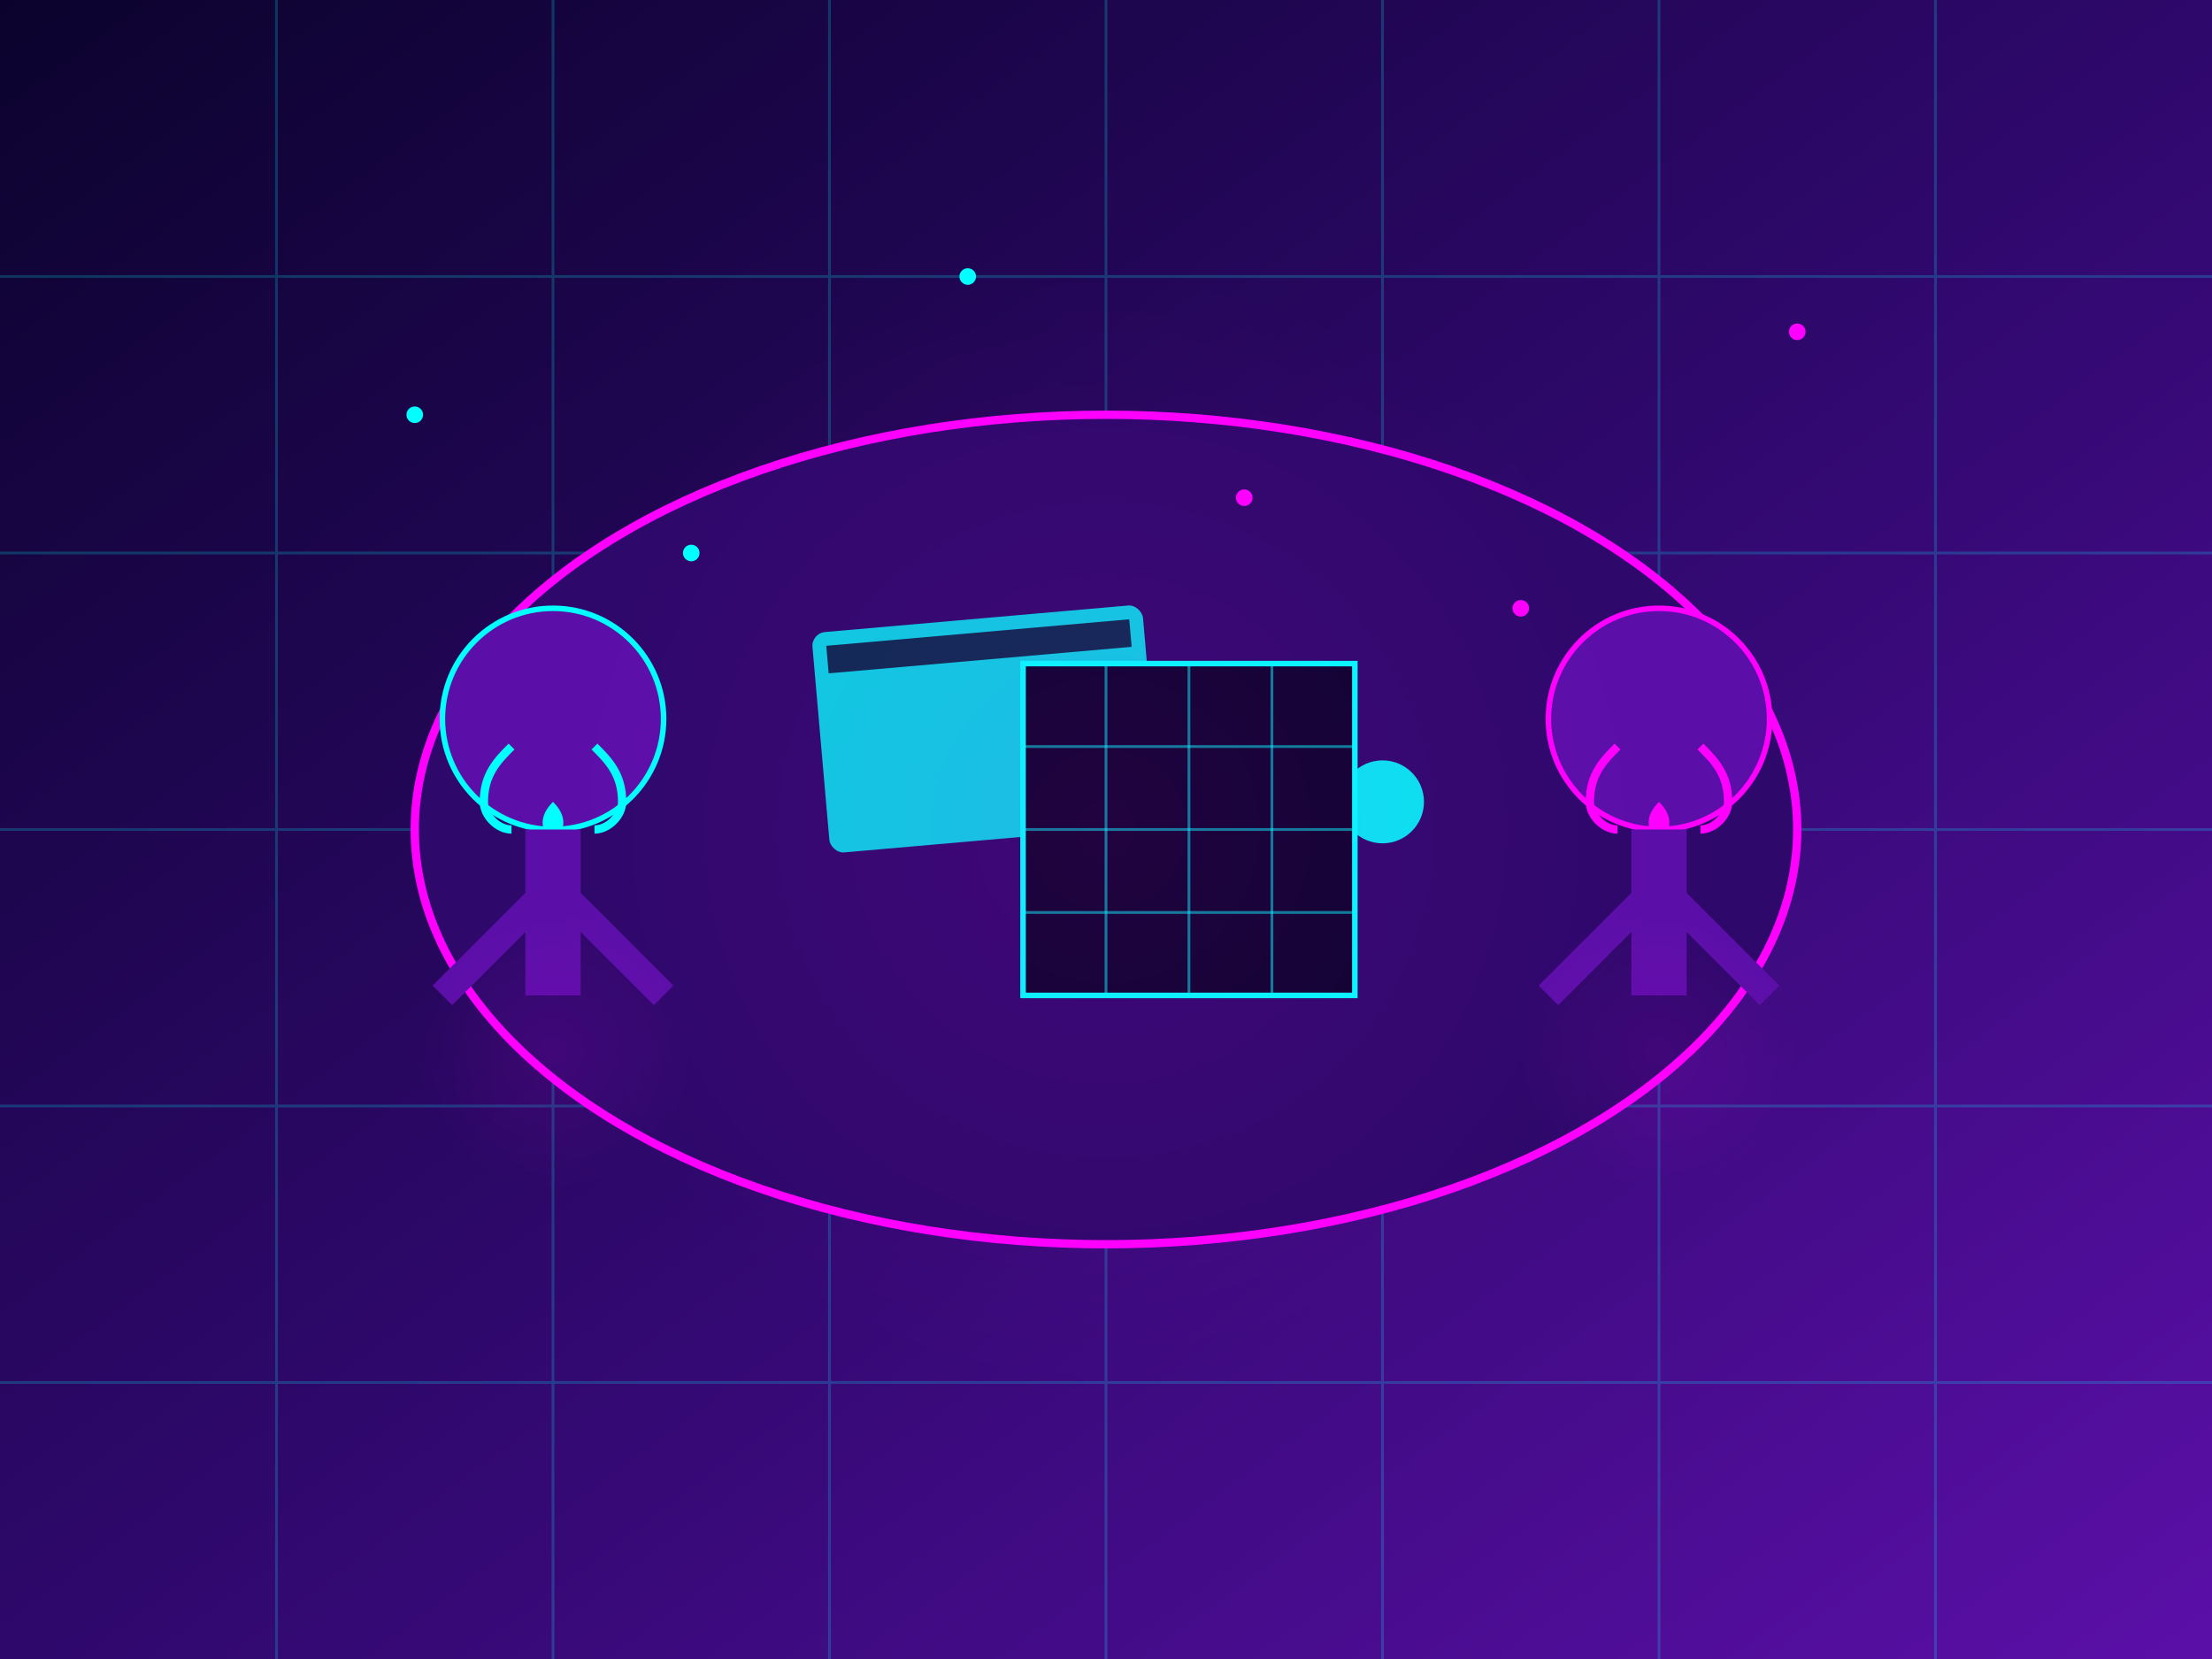 <svg xmlns="http://www.w3.org/2000/svg" viewBox="0 0 800 600" width="800" height="600">
  <!-- Background with vaporwave gradient -->
  <defs>
    <linearGradient id="bgGradient" x1="0%" y1="0%" x2="100%" y2="100%">
      <stop offset="0%" stop-color="#0B032D" />
      <stop offset="50%" stop-color="#2E086B" />
      <stop offset="100%" stop-color="#5B0FA8" />
    </linearGradient>
    
    <radialGradient id="glowGradient" cx="50%" cy="50%" r="50%" fx="50%" fy="50%">
      <stop offset="0%" stop-color="#FF00FF" stop-opacity="0.3" />
      <stop offset="100%" stop-color="#FF00FF" stop-opacity="0" />
    </radialGradient>
    
    <filter id="glow" x="-50%" y="-50%" width="200%" height="200%">
      <feGaussianBlur stdDeviation="10" result="blur" />
      <feComposite in="SourceGraphic" in2="blur" operator="over" />
    </filter>
  </defs>
  
  <!-- Background -->
  <rect width="800" height="600" fill="url(#bgGradient)" />
  
  <!-- Grid lines -->
  <g stroke="#00FFFF" stroke-width="1" opacity="0.2">
    <!-- Vertical lines -->
    <line x1="100" y1="0" x2="100" y2="600" />
    <line x1="200" y1="0" x2="200" y2="600" />
    <line x1="300" y1="0" x2="300" y2="600" />
    <line x1="400" y1="0" x2="400" y2="600" />
    <line x1="500" y1="0" x2="500" y2="600" />
    <line x1="600" y1="0" x2="600" y2="600" />
    <line x1="700" y1="0" x2="700" y2="600" />
    
    <!-- Horizontal lines -->
    <line x1="0" y1="100" x2="800" y2="100" />
    <line x1="0" y1="200" x2="800" y2="200" />
    <line x1="0" y1="300" x2="800" y2="300" />
    <line x1="0" y1="400" x2="800" y2="400" />
    <line x1="0" y1="500" x2="800" y2="500" />
  </g>
  
  <!-- Table with board games -->
  <g transform="translate(400, 300)">
    <!-- Table surface (stylized) -->
    <ellipse cx="0" cy="0" rx="250" ry="150" fill="#2E086B" stroke="#FF00FF" stroke-width="3" />
    
    <!-- Board game box -->
    <rect x="-100" y="-80" width="120" height="80" fill="#00FFFF" opacity="0.8" rx="5" ry="5" transform="rotate(-5)" />
    <rect x="-95" y="-75" width="110" height="10" fill="#0B032D" opacity="0.8" transform="rotate(-5)" />
    
    <!-- Game pieces -->
    <circle cx="70" cy="-40" r="15" fill="#FF00FF" opacity="0.9" />
    <circle cx="100" cy="-10" r="15" fill="#00FFFF" opacity="0.9" />
    <circle cx="30" cy="10" r="15" fill="#FF00FF" opacity="0.9" />
    <circle cx="60" cy="40" r="15" fill="#00FFFF" opacity="0.9" />
    
    <!-- Game board -->
    <rect x="-30" y="-60" width="120" height="120" fill="#0B032D" stroke="#00FFFF" stroke-width="2" />
    <line x1="-30" y1="-30" x2="90" y2="-30" stroke="#00FFFF" stroke-width="1" opacity="0.5" />
    <line x1="-30" y1="0" x2="90" y2="0" stroke="#00FFFF" stroke-width="1" opacity="0.5" />
    <line x1="-30" y1="30" x2="90" y2="30" stroke="#00FFFF" stroke-width="1" opacity="0.5" />
    <line x1="0" y1="-60" x2="0" y2="60" stroke="#00FFFF" stroke-width="1" opacity="0.5" />
    <line x1="30" y1="-60" x2="30" y2="60" stroke="#00FFFF" stroke-width="1" opacity="0.5" />
    <line x1="60" y1="-60" x2="60" y2="60" stroke="#00FFFF" stroke-width="1" opacity="0.5" />
  </g>
  
  <!-- Seniors playing board games (stylized) -->
  <g transform="translate(200, 380)">
    <!-- Person 1 -->
    <circle cx="0" cy="-120" r="40" fill="#5B0FA8" stroke="#00FFFF" stroke-width="2" />
    <path d="M-15,-110 C-20,-105 -25,-100 -25,-90 C-25,-85 -20,-80 -15,-80" stroke="#00FFFF" stroke-width="3" fill="none" />
    <path d="M15,-110 C20,-105 25,-100 25,-90 C25,-85 20,-80 15,-80" stroke="#00FFFF" stroke-width="3" fill="none" />
    <path d="M0,-90 C-5,-85 -5,-80 0,-75 C5,-80 5,-85 0,-90" fill="#00FFFF" />
    <line x1="0" y1="-80" x2="0" y2="-20" stroke="#5B0FA8" stroke-width="20" />
    <line x1="0" y1="-60" x2="40" y2="-20" stroke="#5B0FA8" stroke-width="10" />
    <line x1="0" y1="-60" x2="-40" y2="-20" stroke="#5B0FA8" stroke-width="10" />
  </g>
  
  <g transform="translate(600, 380)">
    <!-- Person 2 -->
    <circle cx="0" cy="-120" r="40" fill="#5B0FA8" stroke="#FF00FF" stroke-width="2" />
    <path d="M-15,-110 C-20,-105 -25,-100 -25,-90 C-25,-85 -20,-80 -15,-80" stroke="#FF00FF" stroke-width="3" fill="none" />
    <path d="M15,-110 C20,-105 25,-100 25,-90 C25,-85 20,-80 15,-80" stroke="#FF00FF" stroke-width="3" fill="none" />
    <path d="M0,-90 C-5,-85 -5,-80 0,-75 C5,-80 5,-85 0,-90" fill="#FF00FF" />
    <line x1="0" y1="-80" x2="0" y2="-20" stroke="#5B0FA8" stroke-width="20" />
    <line x1="0" y1="-60" x2="40" y2="-20" stroke="#5B0FA8" stroke-width="10" />
    <line x1="0" y1="-60" x2="-40" y2="-20" stroke="#5B0FA8" stroke-width="10" />
  </g>
  
  <!-- Glow effects -->
  <circle cx="400" cy="300" r="200" fill="url(#glowGradient)" opacity="0.3">
    <animate attributeName="opacity" values="0.3;0.5;0.3" dur="4s" repeatCount="indefinite" />
  </circle>
  
  <circle cx="200" cy="380" r="50" fill="url(#glowGradient)" opacity="0.3">
    <animate attributeName="r" values="50;60;50" dur="3s" repeatCount="indefinite" />
  </circle>
  
  <circle cx="600" cy="380" r="50" fill="url(#glowGradient)" opacity="0.3">
    <animate attributeName="r" values="50;60;50" dur="3s" repeatCount="indefinite" />
    <animate attributeName="opacity" values="0.3;0.5;0.3" dur="3s" repeatCount="indefinite" />
  </circle>
  
  <!-- Floating particles -->
  <g filter="url(#glow)">
    <circle cx="150" cy="150" r="3" fill="#00FFFF">
      <animate attributeName="cy" values="150;140;150" dur="3s" repeatCount="indefinite" />
      <animate attributeName="opacity" values="1;0.5;1" dur="3s" repeatCount="indefinite" />
    </circle>
    <circle cx="650" cy="120" r="3" fill="#FF00FF">
      <animate attributeName="cy" values="120;110;120" dur="4s" repeatCount="indefinite" />
      <animate attributeName="opacity" values="1;0.5;1" dur="4s" repeatCount="indefinite" />
    </circle>
    <circle cx="250" cy="200" r="3" fill="#00FFFF">
      <animate attributeName="cy" values="200;190;200" dur="5s" repeatCount="indefinite" />
      <animate attributeName="opacity" values="1;0.5;1" dur="5s" repeatCount="indefinite" />
    </circle>
    <circle cx="550" cy="220" r="3" fill="#FF00FF">
      <animate attributeName="cy" values="220;210;220" dur="4.5s" repeatCount="indefinite" />
      <animate attributeName="opacity" values="1;0.5;1" dur="4.5s" repeatCount="indefinite" />
    </circle>
    <circle cx="350" cy="100" r="3" fill="#00FFFF">
      <animate attributeName="cy" values="100;90;100" dur="3.5s" repeatCount="indefinite" />
      <animate attributeName="opacity" values="1;0.5;1" dur="3.5s" repeatCount="indefinite" />
    </circle>
    <circle cx="450" cy="180" r="3" fill="#FF00FF">
      <animate attributeName="cy" values="180;170;180" dur="4.2s" repeatCount="indefinite" />
      <animate attributeName="opacity" values="1;0.5;1" dur="4.2s" repeatCount="indefinite" />
    </circle>
  </g>
</svg>
